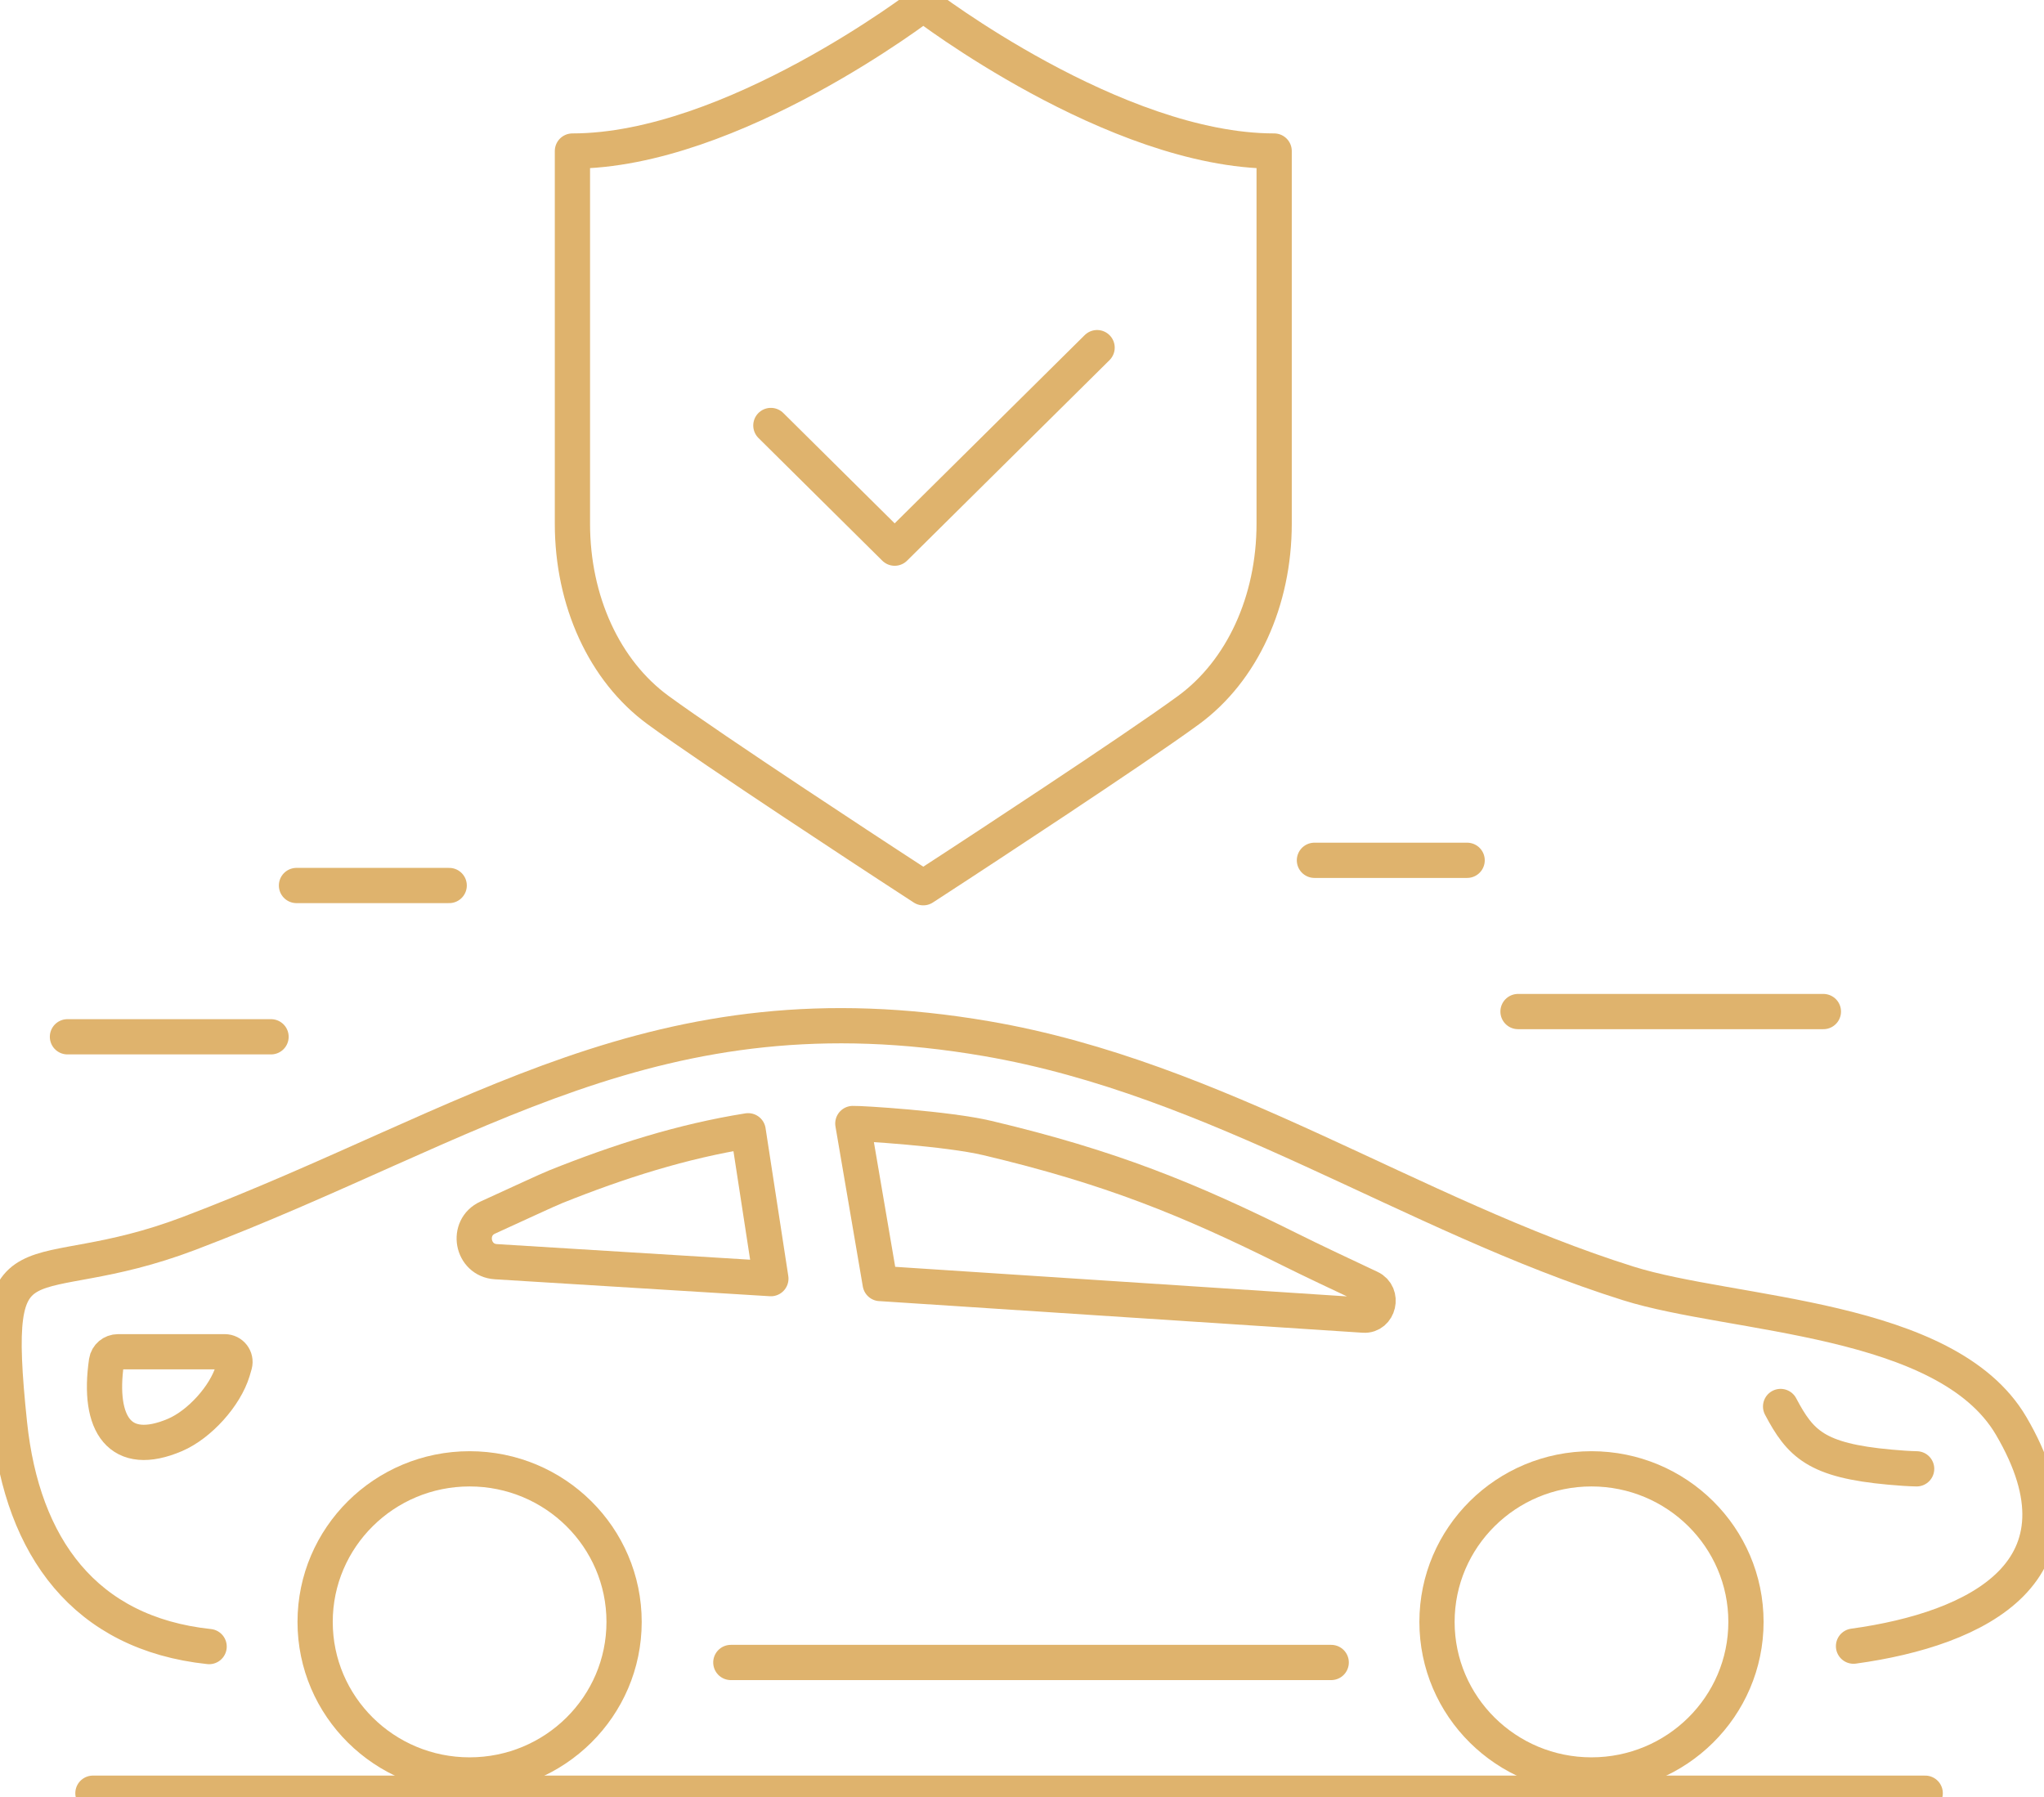 <svg width="58" height="51" viewBox="0 0 58 51" fill="none" xmlns="http://www.w3.org/2000/svg">
<g clip-path="url(#clip0_16_13660)">
<path d="M5.934 46.725C2.4 46.35 0.638 43.898 0.271 40.41C-0.336 34.633 0.731 36.76 5.369 34.999C13.509 31.908 18.6 27.858 27.998 29.475C34.569 30.605 40.051 34.488 46.208 36.421C49.17 37.352 55.228 37.339 57.064 40.456C59.48 44.561 56.138 46.226 52.595 46.713" stroke="#DFB36D" stroke-linecap="round" stroke-linejoin="round"/>
<path d="M20.738 47.176H37.774" stroke="#DFB36D" stroke-linecap="round" stroke-linejoin="round"/>
<path d="M54.386 41.681C54.176 41.677 53.904 41.659 53.626 41.633C51.533 41.444 51.087 40.972 50.526 39.912" stroke="#DFB36D" stroke-linecap="round" stroke-linejoin="round"/>
<path d="M17.709 46.025C17.709 43.627 15.746 41.681 13.325 41.681C10.905 41.681 8.942 43.627 8.942 46.025C8.942 48.423 10.905 50.368 13.325 50.368C15.746 50.368 17.709 48.423 17.709 46.025Z" stroke="#DFB36D" stroke-linecap="round" stroke-linejoin="round"/>
<path d="M49.543 46.025C49.543 43.627 47.58 41.681 45.159 41.681C42.739 41.681 40.776 43.627 40.776 46.025C40.776 48.423 42.739 50.368 45.159 50.368C47.58 50.368 49.543 48.423 49.543 46.025Z" stroke="#DFB36D" stroke-linecap="round" stroke-linejoin="round"/>
<path d="M4.967 40.719C3.409 41.384 2.761 40.43 3.022 38.634C3.046 38.476 3.186 38.359 3.347 38.359H6.378C6.568 38.359 6.707 38.537 6.658 38.72C6.642 38.779 6.625 38.839 6.606 38.9C6.39 39.616 5.66 40.422 4.967 40.719Z" stroke="#DFB36D" stroke-linecap="round" stroke-linejoin="round"/>
<path d="M24.976 36.422L38.698 37.32C39.123 37.347 39.267 36.726 38.876 36.544C38.073 36.168 37.196 35.753 36.598 35.455C33.731 34.026 31.496 33.117 28.013 32.293C26.888 32.026 24.41 31.873 24.2 31.882L24.976 36.423V36.422Z" stroke="#DFB36D" stroke-linecap="round" stroke-linejoin="round"/>
<path d="M21.229 32.088C19.358 32.385 17.563 32.957 15.769 33.676C15.534 33.77 14.711 34.155 13.841 34.551C13.22 34.833 13.39 35.761 14.071 35.803L21.874 36.284L21.229 32.088Z" stroke="#DFB36D" stroke-linecap="round" stroke-linejoin="round"/>
<path d="M2.637 50.886H54.629" stroke="#DFB36D" stroke-linecap="round" stroke-linejoin="round"/>
<path d="M1.914 29.421H7.691" stroke="#DFB36D" stroke-linecap="round" stroke-linejoin="round"/>
<path d="M8.413 25.128H12.746" stroke="#DFB36D" stroke-linecap="round" stroke-linejoin="round"/>
<path d="M43.075 28.705H51.74" stroke="#DFB36D" stroke-linecap="round" stroke-linejoin="round"/>
<path d="M37.298 24.413H41.631" stroke="#DFB36D" stroke-linecap="round" stroke-linejoin="round"/>
<path d="M21.874 12.074L25.387 15.555L31.131 9.865" stroke="#DFB36D" stroke-linecap="round" stroke-linejoin="round"/>
<path d="M26.198 0.115C26.198 0.115 20.77 4.286 16.243 4.286V14.86C16.243 17.058 17.151 19.035 18.672 20.149C20.261 21.312 25.003 24.41 25.204 24.542L26.199 25.191L27.194 24.542C27.395 24.41 32.138 21.312 33.727 20.149C35.247 19.035 36.155 17.058 36.155 14.86V4.286C31.628 4.286 26.201 0.115 26.201 0.115H26.198Z" stroke="#DFB36D" stroke-linecap="round" stroke-linejoin="round"/>
</g>
<defs>
<clipPath id="clip0_16_13660">
<rect width="58" height="51" fill="white"/>
</clipPath>
</defs>
</svg>
